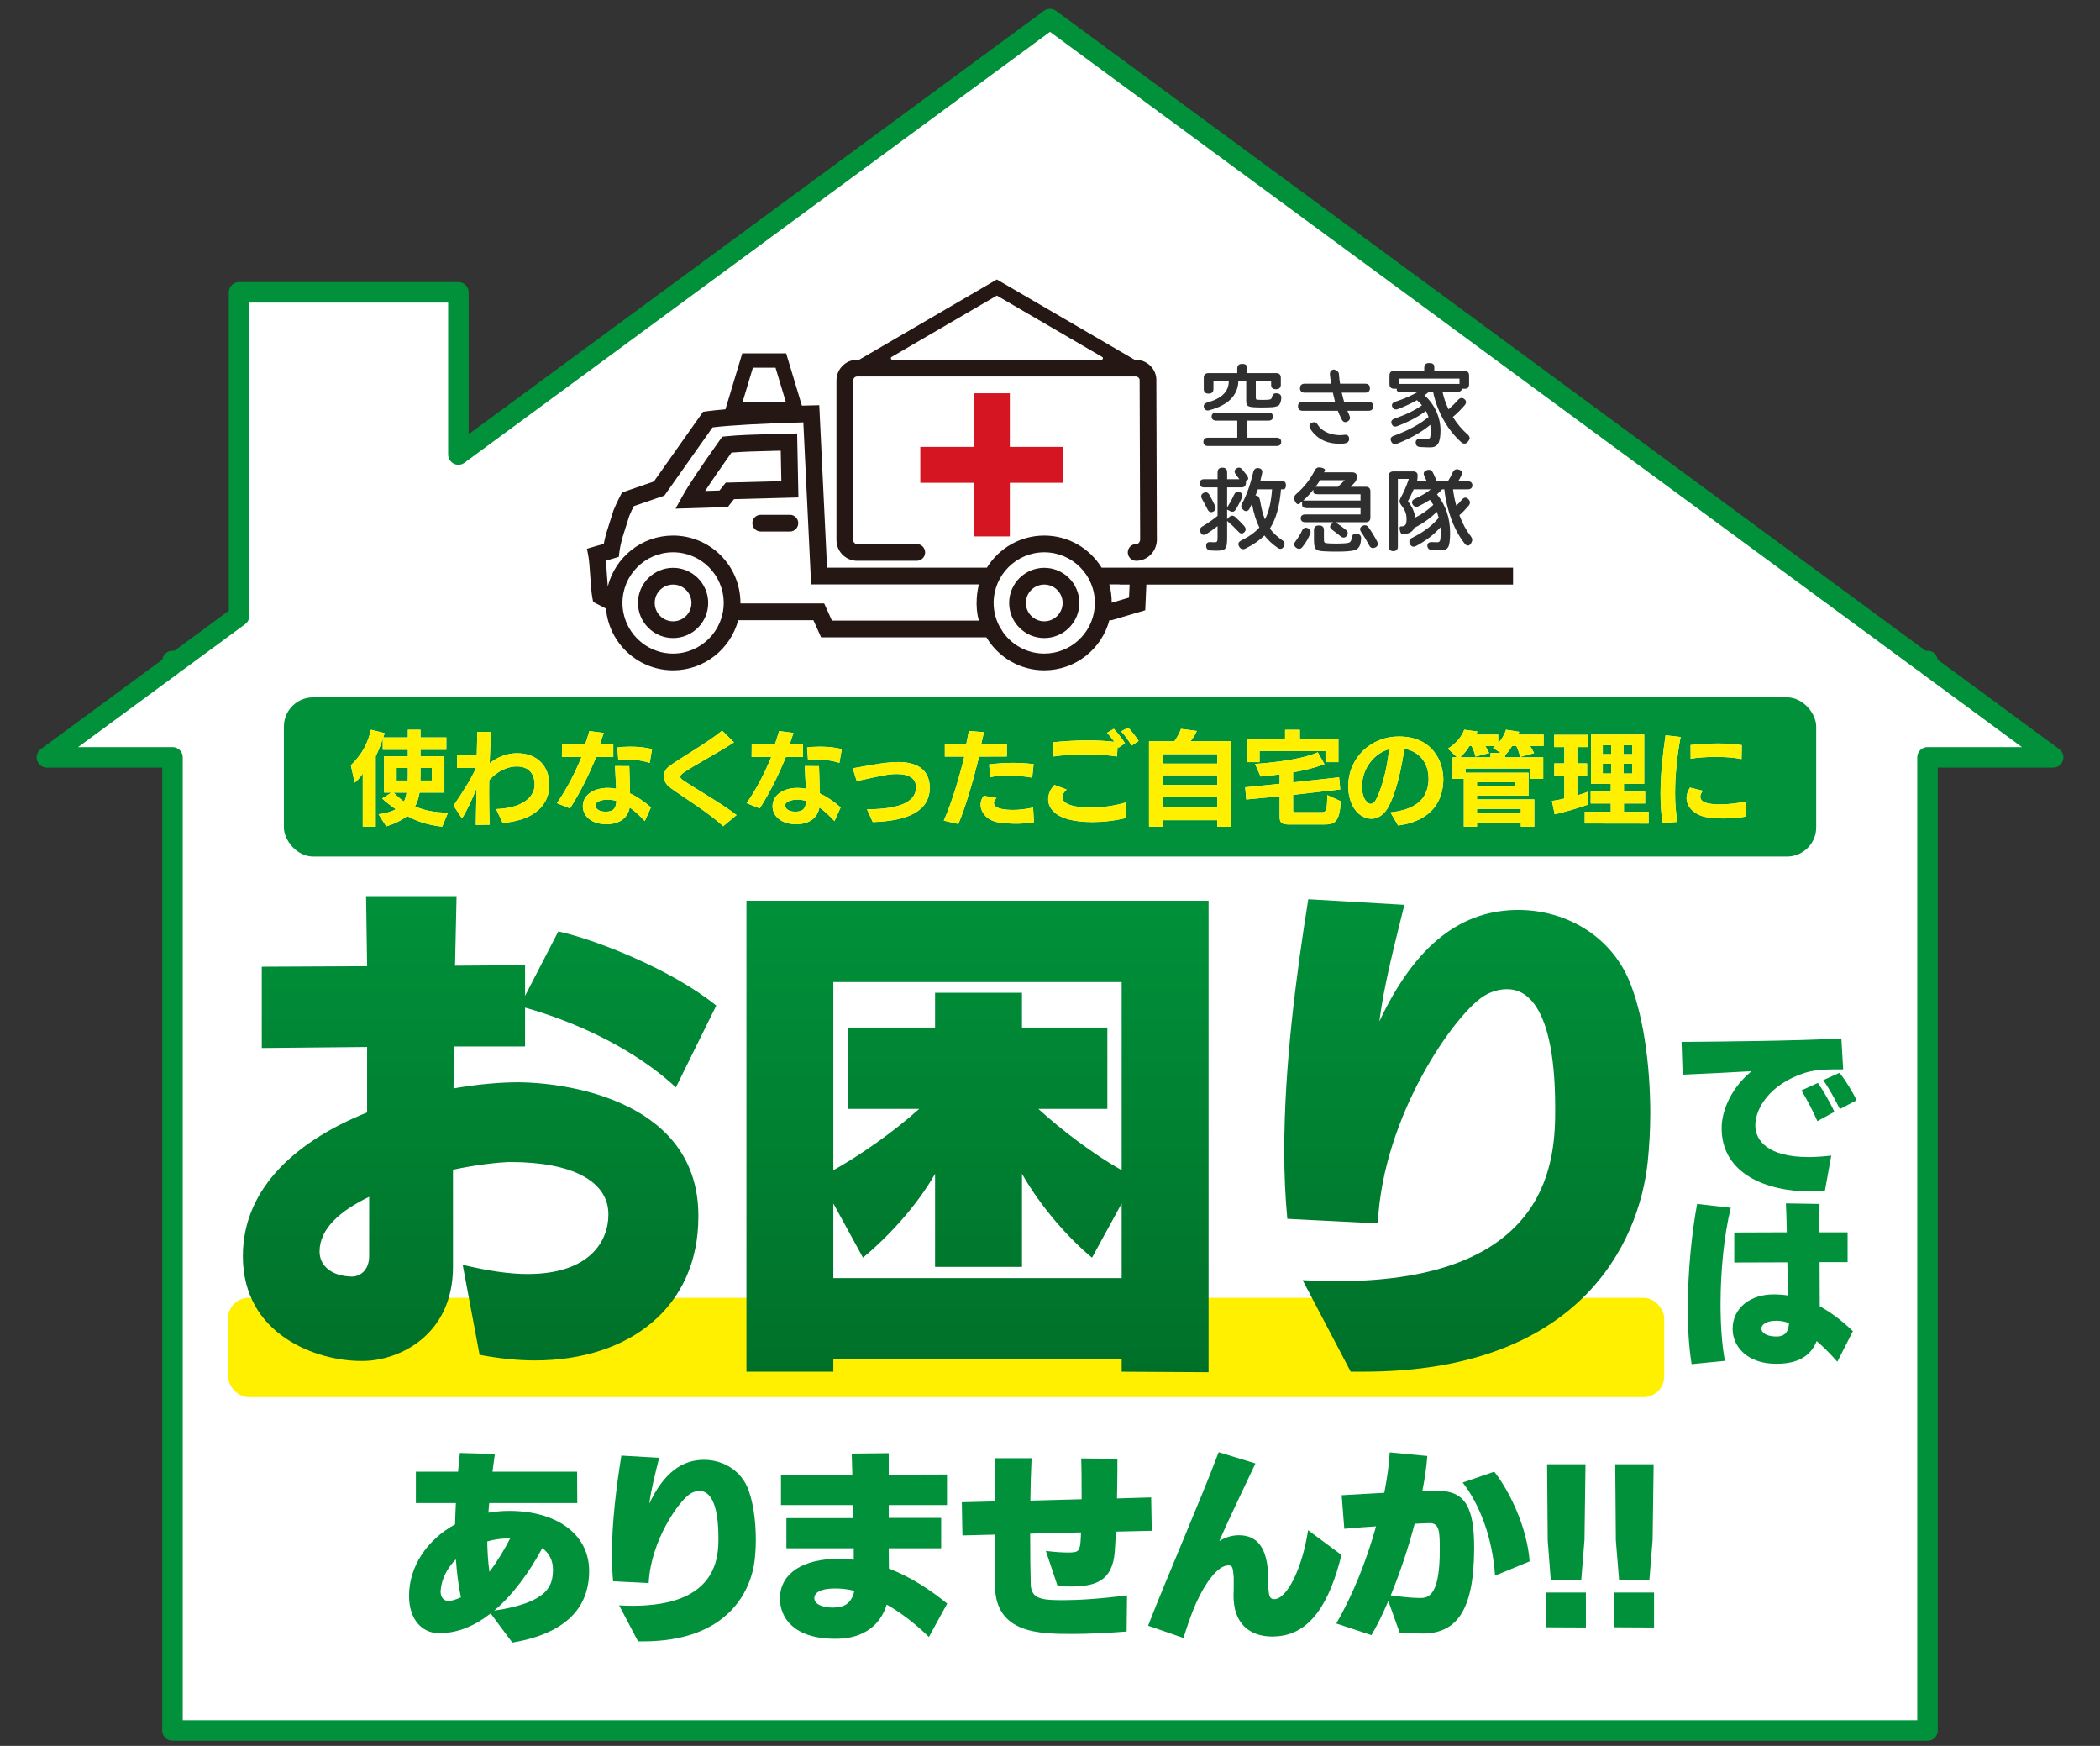 <?xml version="1.0" encoding="UTF-8"?>
<svg id="_レイヤー_2" data-name="レイヤー_2" xmlns="http://www.w3.org/2000/svg" xmlns:xlink="http://www.w3.org/1999/xlink" viewBox="0 0 819.119 680.807">
  <rect x="0" y="0" width="819.119" height="680.807" fill="#333333" stroke="none"/>
  <defs>
    <linearGradient id="_名称未設定グラデーション_9" data-name="名称未設定グラデーション 9" x1="369.218" y1="349.45" x2="369.218" y2="535.093" gradientUnits="userSpaceOnUse">
      <stop offset="0" stop-color="#00913a"/>
      <stop offset="1" stop-color="#007029"/>
    </linearGradient>
  </defs>
  <g id="_レイヤー_1-2" data-name="レイヤー_1">
    <g>
      <g>
        <polygon points="800.84 295.333 751.842 259.282 751.842 257.758 749.77 257.758 409.56 7.449 178.797 177.232 178.797 113.999 93.251 113.999 93.251 240.172 69.349 257.758 67.278 257.758 67.278 259.282 18.279 295.333 67.278 295.333 67.278 674.807 751.842 674.807 751.842 295.333 800.84 295.333" style="fill: #fff;"/>
        <polygon points="800.84 295.333 751.842 259.282 751.842 257.758 749.77 257.758 409.56 7.449 178.797 177.232 178.797 113.999 93.251 113.999 93.251 240.172 69.349 257.758 67.278 257.758 67.278 259.282 18.279 295.333 67.278 295.333 67.278 674.807 751.842 674.807 751.842 295.333 800.84 295.333" style="fill: none; stroke: #00913a; stroke-linecap: round; stroke-linejoin: round; stroke-width: 8px;"/>
      </g>
      <g>
        <path d="M711.804,464.402c-1.856.143-3.641.214-5.497.214-17.278,0-34.771-6.854-34.771-24.703,0-7.068,3.999-15.993,11.709-22.204-6.996.429-18.42,1-26.916,1.357l-.429-12.78c15.493-.143,44.552-.357,62.329-1.356l.714,12.066c-6.211,0-10.709,0-15.136,1.428-13.208,4.284-19.134,13.565-19.134,20.419,0,5.926,4.926,12.352,20.775,12.352,2.642,0,5.569-.214,8.854-.571l-2.499,13.779ZM708.877,437.2c-1.5-3.57-4.213-8.71-6.212-11.995l6.426-2.927c1.928,2.785,4.783,7.64,6.426,11.281l-6.64,3.641ZM717.659,432.488c-1.714-3.427-4.355-8.354-6.497-11.281l6.354-2.856c2.213,2.713,5.354,7.782,6.64,10.709l-6.497,3.427Z" style="fill: #00913a;"/>
        <path d="M659.828,531.947c-1.07-6.64-1.499-14.065-1.499-21.633,0-15.064,1.714-30.557,3.642-40.838l13.137,1.5c-2.642,10.638-3.998,24.774-3.998,37.554,0,8.425.571,16.207,1.713,22.133l-12.994,1.285ZM716.66,531.019c-2.428-2.785-5.141-5.569-8.068-8.068-2.142,5.64-7.14,8.853-15.493,8.853h-.356c-11.28,0-16.921-6.783-16.921-13.565,0-8.496,7.282-13.494,15.921-13.494h1.071c1.428.071,2.928.143,4.569.429l-.214-12.923-20.705.071v-11.709l20.49-.071c-.071-4.641-.214-8.71-.356-11.28l13.137.214c-.071,2.999-.071,6.854-.071,11.066h10.995v11.638h-10.924c0,6.425.071,12.637.071,17.206,3.927,2.142,8.282,5.212,12.923,9.71l-6.068,11.923ZM692.955,521.166c3.713,0,4.712-2.428,4.855-5.212-1.5-.571-3.142-.928-4.713-.928h-.285c-3.784,0-5.783,1.499-5.783,3.07,0,1.5,1.928,3.07,5.783,3.07h.143Z" style="fill: #00913a;"/>
      </g>
      <g>
        <path d="M190.834,586.111c-.157,1.254-.235,2.509-.314,3.763,2.666-.47,5.41-.706,8.232-.706,17.326,0,31.046,8.389,31.046,23.442,0,10.505-4.861,23.676-29.949,27.91-2.9-3.763-5.645-7.605-8.467-11.368-6.037,4.783-12.779,7.683-19.757,7.683h-1.098c-5.802-.313-10.976-5.096-10.976-14.582,0-11.368,6.978-21.795,17.954-27.832.079-2.744.157-5.566.313-8.311h-15.602v-12.23h16.464c.157-2.509.47-4.939.706-7.292l13.641.392-.94,6.899h33.006l.078,12.23h-34.339ZM171.861,620.685c0,1.803.94,3.606,3.136,3.606,1.098,0,2.901-.549,4.782-1.411-.94-4.469-1.568-9.486-1.96-14.817-3.292,3.293-5.566,7.448-5.958,12.23v.392ZM197.419,599.909c-2.43.079-4.939.471-7.37,1.176.079,4.077.313,8.075.862,11.838,3.058-3.999,5.802-8.624,8.075-13.015h-1.568ZM215.686,612.062c0-3.842-1.646-6.507-4.155-8.389-4.939,9.251-11.368,18.11-18.737,24.382,21.717-3.214,22.657-10.192,22.893-15.523v-.47Z" style="fill: #00913a;"/>
        <path d="M248.873,640.05l-7.37-14.033c1.803.078,3.606.157,5.253.157,33.32,0,33.477-19.286,33.477-26.578,0-18.032-5.958-18.188-7.448-18.188-1.176,0-2.431.392-3.45,1.019-4.391,2.666-15.523,18.267-16.307,34.888l-13.877-.706c-.313-3.371-.47-6.821-.47-10.349,0-13.014,1.803-26.891,3.685-38.651l14.739.862c-1.49,6.037-3.136,12.309-3.842,17.875,5.723-12.152,12.858-17.091,21.325-17.091,6.821,0,13.642,3.528,16.778,10.349,2.352,5.252,3.45,13.328,3.45,20.854,0,2.587-.157,5.096-.392,7.448-1.333,12.465-10.506,32.144-43.59,32.144h-1.96Z" style="fill: #00913a;"/>
        <path d="M362.326,638.325c-5.096-4.939-10.662-9.33-16.464-12.623-2.352,7.762-8.702,13.093-19.051,13.328h-1.098c-16.307,0-21.481-8.389-21.481-15.68v-.627c.392-9.173,8.781-14.896,23.128-14.896,1.882,0,3.763.157,5.645.392v-4.469h-26.264v-11.76h26.029l-.078-5.096h-28.067v-11.76l27.832-.079-.235-8.232,14.426-.157v8.389l22.736-.078v11.917h-22.736v5.018h20.462v11.838h-20.462c0,2.587.078,5.253.078,7.918,8.232,3.136,15.758,7.997,22.736,13.642l-7.134,13.014ZM317.638,623.194c0,2.587,3.685,3.685,7.212,3.685.471,0,.862-.079,1.333-.079,4.39-.235,6.35-2.979,7.056-6.429-3.449-.94-6.193-.94-7.683-.94-5.88,0-7.761,1.881-7.918,3.449v.313Z" style="fill: #00913a;"/>
        <path d="M439.455,636.209c-7.997.627-15.053.941-21.011.941-13.015,0-29.949-.079-30.341-18.502-.157-4.625-.157-11.995-.157-20.227l-12.544.313-.235-12.936,12.779-.313.157-16.856h14.269l-.313,8.311-.157,8.232,19.992-.549c0-5.566,0-11.29-.157-15.915l14.112.157v3.685c0,3.606-.079,7.683-.157,11.76l13.328-.392.235,13.014-13.955.313-.471,7.683c-.862,11.917-7.918,13.72-17.405,13.72-1.568,0-3.214-.079-4.86-.079l-4.626-13.798c3.685.471,6.586.627,8.624.627.784,0,1.411,0,1.882-.079,2.9-.157,2.979-1.725,3.214-7.761l-19.835.47c0,7.997.079,14.974.235,20.07.313,5.645,4.861,5.88,12.779,5.88,5.801,0,13.955-.47,24.774-1.881l-.157,14.112Z" style="fill: #00913a;"/>
        <path d="M523.242,606.339c-4.469,18.267-11.917,30.968-25.323,31.751-.549,0-1.019.079-1.568.079-9.251,0-15.209-5.331-15.209-15.915v-.392c.079-.862.079-2.273.079-4.077v-2.744c-.314-3.45-.392-4.625-1.96-4.625h-.157c-4.233,0-9.251,7.37-12.465,14.504-2.352,5.253-3.842,10.192-5.018,13.798l-13.798-4.782c7.37-18.973,20.619-49.235,27.518-67.659l14.347,4.391c-4.469,9.564-10.035,20.933-14.112,30.262,2.666-1.646,5.331-2.274,7.683-2.274,8.703,0,11.446,7.292,11.446,17.719,0,5.566.314,7.212,2.352,7.212,4.861,0,10.897-11.838,13.171-26.891l13.014,9.644Z" style="fill: #00913a;"/>
        <path d="M554.775,636.993c-2.823,0-5.88-.314-8.859-.392l-4.391-12.309c-2.195,5.175-4.469,9.8-6.585,13.328l-13.72-4.547c6.585-11.29,11.917-24.931,15.523-37.867-3.999.235-8.153.549-12.387.94l-1.019-13.093,16.621-.94c1.098-5.723,1.882-11.133,2.117-15.758l14.661,1.411c-.314,4.077-.941,8.702-1.96,13.72,2.43-.078,4.469-.157,6.193-.157,10.662.079,14.034,6.742,14.034,22.187,0,25.559-7.526,32.85-18.895,33.477h-1.333ZM554.618,623.116c3.293-.157,6.978-2.431,6.978-18.659,0-7.134-.078-10.505-3.92-10.505-1.411,0-3.449.157-5.88.235-2.509,9.565-5.802,19.365-9.33,27.911,5.096.706,8.545,1.019,10.897,1.019h1.254ZM583.155,614.414c-.941-14.347-5.801-27.519-12.622-36.299l12.309-4.233c6.037,7.604,12.857,21.874,13.798,34.966l-13.485,5.566Z" style="fill: #00913a;"/>
        <path d="M602.99,634.562v-13.563h15.601v13.642l-15.601-.079ZM604.872,615.982l-1.176-15.367-.235-29.635h14.974l-.393,29.478-1.254,15.523h-11.917ZM629.646,634.562v-13.563h15.523v13.642l-15.523-.079ZM631.528,615.982l-1.255-15.367-.234-29.635h14.975l-.393,29.478-1.254,15.523h-11.839Z" style="fill: #00913a;"/>
      </g>
      <g>
        <rect x="110.731" y="271.936" width="597.692" height="62.072" rx="11.406" ry="11.406" style="fill: #00913a;"/>
        <g>
          <g>
            <path d="M172.494,322.355c-5.999-.72-9.798-2.04-13.678-4.159-2.08,1.68-4.999,3.08-8.159,4.04l-3-4.719c2.6-.36,5.039-.96,6.719-1.96-1.839-1.28-3.959-2.839-5.319-4.199l3.639-2.28h-2.879v-14.157h9.278v-2.56h-9.798v-4.279c-.84,2.6-1.839,4.959-2.759,6.839v27.435h-5.039v-20.716c-.96,1.479-2.12,2.72-3.16,3.56l-1.48-6.799c4.759-4.68,6.599-8.759,7.839-13.838l5.319,1.32c-.16.6-.28,1.12-.56,1.68h9.638v-3h4.919v3h10.078v4.799h-10.078v2.56h9.318v14.157h-9.678c-.36,2.12-.92,3.84-1.76,5.399,3.759,1.6,7.359,2.319,12.838,2.439l-2.24,5.439ZM153.577,309.077c1.04,1.16,2.6,2.52,3.959,3.479.56-.92.96-2.6,1.04-3.479h-5ZM159.096,299.479h-4.399v4.879h4.359c.04-.92.04-2.04.04-3.04v-1.84ZM168.454,299.479h-4.439v1.84c0,1,0,2.16-.04,3.04h4.479v-4.879Z" style="fill: #fff;"/>
            <path d="M214.253,306.237c0,4.759-2.479,13.278-18.197,14.678l-2.52-5.399c12.318-.56,14.998-6.119,14.998-9.478v-.08c0-3.319-1.439-7.079-6.999-7.079-3.439,0-7.559,1.76-10.718,5.359-.04,1.56-.04,3.12-.04,4.679,0,4.239.08,8.479.2,12.678l-5.359.08v-.8c0-3.399.2-8.199.28-13.518-1.52,3.839-3.439,8.158-5.679,11.798l-3.32-4.999c3.439-5.08,6.919-10.358,8.799-14.798l-7.439.12v-5.039l7.719-.12c.04-3.08.12-6.079.2-8.918l5.479.08c-.32,4.039-.56,8.079-.68,12.158,2.92-2.359,6.719-3.919,10.718-3.919,7.919,0,12.558,5.08,12.558,12.278v.24Z" style="fill: #fff;"/>
            <path d="M217.22,313.196c4.079-5.839,7.239-12.198,9.598-17.997h-7.639l.04-4.959h9.039c.64-1.84,1.16-3.6,1.64-5.159l5.599.72c-.44,1.4-.96,2.919-1.48,4.439h5.199v4.959h-6.679c-2.64,6.479-6.039,13.558-10.198,20.037l-5.119-2.04ZM251.494,320.195c-1.959-2.12-3.879-3.919-5.879-5.319-.72,4.039-3.799,6.319-8.519,6.519h-.64c-5.639,0-9.119-3.12-9.119-6.959v-.08c0-4.239,4.04-6.799,8.719-7.079.32,0,.68-.04,1.04-.04,1.04,0,2.16.12,3.239.32-.12-2.759-.32-5.879-.439-8.838l5.559.04c.12,3.599.24,7.039.28,10.598,2.759,1.32,5.519,3.159,8.159,5.479l-2.4,5.359ZM236.456,316.516c3.119-.08,3.839-1.64,3.959-4.199-1.12-.32-2.279-.52-3.439-.52-.76,0-4.719.24-4.719,2.32v.04c0,1.08,1.28,2.359,3.959,2.359h.24ZM253.413,297.479c-2.439-.8-5.999-1.36-8.999-1.36-1.2,0-2.32.12-3.239.32l-.36-4.959c1.28-.2,3.08-.32,4.959-.32,2.959,0,6.239.28,8.559,1l-.92,5.319Z" style="fill: #fff;"/>
            <path d="M282.056,322.195c-5.519-5.279-16.557-11.958-20.836-15.198-1.52-1.16-2.28-2.719-2.28-4.239,0-1.479.68-2.919,2.04-3.919,4.159-3.159,14.478-8.838,20.677-13.917l4.639,4.559c-6.319,4.12-15.518,8.919-19.797,11.918-.76.56-1.16,1-1.16,1.48,0,.44.36.88,1.08,1.36,4.04,2.839,15.078,9.079,20.876,13.598l-5.239,4.359Z" style="fill: #fff;"/>
            <path d="M291.22,313.196c4.079-5.839,7.239-12.198,9.598-17.997h-7.639l.04-4.959h9.039c.64-1.84,1.16-3.6,1.64-5.159l5.599.72c-.44,1.4-.96,2.919-1.48,4.439h5.199v4.959h-6.679c-2.64,6.479-6.039,13.558-10.198,20.037l-5.119-2.04ZM325.494,320.195c-1.959-2.12-3.879-3.919-5.879-5.319-.72,4.039-3.799,6.319-8.519,6.519h-.64c-5.639,0-9.119-3.12-9.119-6.959v-.08c0-4.239,4.039-6.799,8.719-7.079.32,0,.68-.04,1.04-.04,1.04,0,2.16.12,3.24.32-.12-2.759-.32-5.879-.44-8.838l5.559.04c.12,3.599.24,7.039.28,10.598,2.759,1.32,5.519,3.159,8.159,5.479l-2.4,5.359ZM310.457,316.516c3.119-.08,3.839-1.64,3.959-4.199-1.12-.32-2.279-.52-3.439-.52-.76,0-4.719.24-4.719,2.32v.04c0,1.08,1.28,2.359,3.959,2.359h.24ZM327.414,297.479c-2.439-.8-5.999-1.36-8.999-1.36-1.2,0-2.32.12-3.239.32l-.36-4.959c1.28-.2,3.08-.32,4.959-.32,2.959,0,6.239.28,8.559,1l-.92,5.319Z" style="fill: #fff;"/>
            <path d="M362.654,307.197c0,9.238-8.918,12.998-22.236,13.358l-2.239-4.959c14.157-.04,19.117-3.559,19.117-8.599v-.08c0-3.52-3.04-5.08-7.399-5.08-3.199,0-5.079.4-15.717,2.76l-1.56-4.999c9.478-1.72,13.558-2.44,17.797-2.44,6.799,0,12.078,2.6,12.238,9.798v.24Z" style="fill: #fff;"/>
            <path d="M368.14,319.995c3.24-7.359,6.079-17.037,7.999-24.956h-7.599v-4.919h8.358c.4-1.92.76-3.64,1-5.079l5.879.48c-.28,1.439-.68,3-1.04,4.599l9.999-.04v4.919l-10.838.04c-2.279,9.279-5.199,19.477-8.079,26.276l-5.679-1.32ZM403.294,320.595c-2.439.439-4.759.6-6.919.6-2.439,0-4.639-.2-6.519-.44-4.799-.64-7.359-3.879-7.359-6.999,0-1.24.4-2.44,1.24-3.439l4.999.88c-.76.68-1.08,1.319-1.08,1.879,0,1.24,1.24,2.76,7.438,2.76,2.12,0,4.759-.24,7.879-.92l.32,5.679ZM402.615,303.238c-3.24-.52-6.439-.88-9.519-.88-2.359,0-4.679.2-6.839.72l-.44-5c3.2-.4,6.079-.6,9.119-.6,2.52,0,5.159.12,8.238.48l-.56,5.279Z" style="fill: #fff;"/>
            <path d="M439.335,318.955c-4.6,1.12-9.079,1.6-13.158,1.6-15.397,0-17.317-6.039-17.317-8.919,0-1.879.8-3.839,2.399-5.559l4.799,1.799c-1.12,1.04-1.68,2.08-1.68,3,0,2.68,4.359,4.04,11.118,4.04,4.079,0,8.759-.56,13.558-1.96l.28,5.999ZM436.176,291.64l-.24-.52-.24,3.879c-3.679-.56-8.039-.84-12.318-.84-4.639,0-9.159.32-12.398.84l-.2-5.559c3.999-.4,8.598-.72,13.357-.72,3.479,0,7.079.16,10.558.56-1-1.36-2.159-2.76-2.879-3.52l2.64-1.56c1,1.04,3.399,3.959,4.359,5.639l-2.64,1.799ZM441.415,290.72c-.88-1.48-2.76-4.12-4.08-5.52l2.68-1.479c1.2,1.16,3.199,3.719,4.119,5.239l-2.719,1.76Z" style="fill: #fff;"/>
            <path d="M474.816,322.355v-2.52h-21.236v2.52h-5.399v-33.314h9.918c1.12-1.6,2.04-3.319,2.56-4.799l6.159.8c-.68,1.6-1.44,2.799-2.479,3.999h15.877v33.354l-5.399-.04ZM474.816,294.08h-21.236v3.679h21.236v-3.679ZM474.816,302.318h-21.236v3.76h21.236v-3.76ZM474.816,310.637h-21.236v4.239h21.236v-4.239Z" style="fill: #fff;"/>
            <path d="M503.058,321.515c-2.72,0-3.919-.4-3.919-2.879v-8.119l-13.038,1.24-.4-4.759,13.438-1.359v-3.68c-4.319.6-7.439.84-7.439.84l-2.16-4.919s16.757-.96,24.476-4.52l2.6,4.6c-3.64,1.439-8.079,2.479-12.238,3.199v3.919l17.957-1.96.44,4.719-18.397,2.12v6.039c0,.68.52.72.88.72h10.158c1.8,0,2.279-.36,2.279-6.679l5.279,2.4c-.44,8.039-2.2,9.078-6.519,9.078h-13.397ZM517.016,297.199v-4.319h-25.716v4.319h-5.039v-9.158h14.998v-3.439h5.759v3.439h15.038v9.158h-5.039Z" style="fill: #fff;"/>
            <path d="M542.338,316.796c9.319-1,14.558-4.799,14.878-12.558v-.56c0-6.799-4.12-10.758-9.438-11.718-1.88,12.998-4.839,20.996-7.079,24.036-1.68,2.24-3.599,3.28-5.719,3.28-4.839,0-9.079-4.919-9.079-12.678,0-11.158,8.918-19.396,19.597-19.396h.24c13.158,0,17.237,9.918,17.237,16.677v.48c-.2,6.958-3.56,15.637-17.637,17.557l-3-5.119ZM541.818,292.16c-5.599,1.52-10.559,7.239-10.559,14.638,0,3.639,1.32,5.839,2.8,6.559.2.08.4.12.6.12.76,0,1.44-.6,1.84-1.28,2.08-3.679,4.439-11.358,5.279-19.637l.04-.4Z" style="fill: #fff;"/>
            <path d="M593.216,322.355v-1.32h-17.117v1.32h-5.119v-18.637h-4.399v-8.398h1.72l-3.519-3.399c2.799-1.76,5.239-4.319,6.359-7.359l5.119.68c-.16.52-.28.84-.56,1.24h8.679v3.4c1.359-1.72,2.399-3.16,3.04-5.319l5.159.8c-.12.4-.24.72-.44,1.12h9.959v4.399h-5.319c.6.8,1.199,1.96,1.6,2.8l-5.399,1.479c-.36-1.44-.959-3.159-1.52-4.279h-1.68c-.84,1.48-1.64,2.52-2.72,3.56v.88h14.878v8.398h-5.079l.04-4.039h-25.276v1.64h24.595v8.918h-20.116v1.479h22.356v10.638h-5.239ZM582.338,291.64s.6-.4,1-.76h-4.079c.6.72,1.12,1.84,1.6,2.76l-5.319,1.399c-.36-1.479-.919-3.039-1.56-4.159h-.8c-.92,1.6-2.24,3.2-3.6,4.439h11.798v-1.68h4.039l-3.08-2ZM591.097,305.038h-14.998v1.6h14.998v-1.6ZM593.216,315.436h-17.117v1.759h17.117v-1.759Z" style="fill: #fff;"/>
            <path d="M619.258,313.796c-4.479,1.6-8.158,2.6-12.838,3.76l-1.079-5.239c1.76-.24,3.279-.52,4.839-.92v-8.918h-3.919v-4.799h3.919v-6.359h-3.959v-4.759h13.157v4.759h-4.159v6.359h3.84v4.799h-3.84v7.679c1.52-.44,2.76-.84,4.039-1.36v4.999ZM618.139,321.115v-4.559h10.158v-3.239h-7.839v-4.6h7.839v-3.079h-7.719v-19.197h20.756v19.197h-7.918v3.079h8.278v4.6h-8.278v3.239h9.638v4.599l-24.915-.04ZM628.457,290.6h-3.28v3.479h3.28v-3.479ZM628.457,297.759h-3.28v3.879h3.28v-3.879ZM636.696,290.6h-3.439v3.479h3.439v-3.479ZM636.696,297.759h-3.439v3.879h3.439v-3.879Z" style="fill: #fff;"/>
            <path d="M648.5,320.955c-.56-3.64-.8-7.519-.8-11.398,0-8.079,1-16.237,1.96-22.836l5.879.68c-1.279,6.599-2.159,14.638-2.159,21.876,0,4.159.279,8.039.96,11.198l-5.84.48ZM681.055,318.396c-2.6.52-5.679.76-8.679.76-2.599,0-5.079-.16-7.078-.56-3.88-.76-7.439-3.559-7.439-7.398,0-1.24.4-2.64,1.32-4.08l5.039,1.24c-.6.76-1,1.56-1,2.36,0,2.879,5.56,2.959,7.679,2.959,2.96,0,6.639-.36,10.198-1.16l-.04,5.879ZM679.295,295.999c-2.799-.6-6.479-.84-10.038-.84-3.799,0-7.438.28-9.798.72l-.04-5.359c2.919-.32,6.759-.6,10.758-.6,3.119,0,6.319.2,9.238.64l-.12,5.439Z" style="fill: #fff;"/>
          </g>
          <g>
            <path d="M172.494,322.355c-5.999-.72-9.798-2.04-13.678-4.159-2.08,1.68-4.999,3.08-8.159,4.04l-3-4.719c2.6-.36,5.039-.96,6.719-1.96-1.839-1.28-3.959-2.839-5.319-4.199l3.639-2.28h-2.879v-14.157h9.278v-2.56h-9.798v-4.279c-.84,2.6-1.839,4.959-2.759,6.839v27.435h-5.039v-20.716c-.96,1.479-2.12,2.72-3.16,3.56l-1.48-6.799c4.759-4.68,6.599-8.759,7.839-13.838l5.319,1.32c-.16.6-.28,1.12-.56,1.68h9.638v-3h4.919v3h10.078v4.799h-10.078v2.56h9.318v14.157h-9.678c-.36,2.12-.92,3.84-1.76,5.399,3.759,1.6,7.359,2.319,12.838,2.439l-2.24,5.439ZM153.577,309.077c1.04,1.16,2.6,2.52,3.959,3.479.56-.92.96-2.6,1.04-3.479h-5ZM159.096,299.479h-4.399v4.879h4.359c.04-.92.04-2.04.04-3.04v-1.84ZM168.454,299.479h-4.439v1.84c0,1,0,2.16-.04,3.04h4.479v-4.879Z" style="fill: #fff000;"/>
            <path d="M214.253,306.237c0,4.759-2.479,13.278-18.197,14.678l-2.52-5.399c12.318-.56,14.998-6.119,14.998-9.478v-.08c0-3.319-1.439-7.079-6.999-7.079-3.439,0-7.559,1.76-10.718,5.359-.04,1.56-.04,3.12-.04,4.679,0,4.239.08,8.479.2,12.678l-5.359.08v-.8c0-3.399.2-8.199.28-13.518-1.52,3.839-3.439,8.158-5.679,11.798l-3.32-4.999c3.439-5.08,6.919-10.358,8.799-14.798l-7.439.12v-5.039l7.719-.12c.04-3.08.12-6.079.2-8.918l5.479.08c-.32,4.039-.56,8.079-.68,12.158,2.92-2.359,6.719-3.919,10.718-3.919,7.919,0,12.558,5.08,12.558,12.278v.24Z" style="fill: #fff000;"/>
            <path d="M217.22,313.196c4.079-5.839,7.239-12.198,9.598-17.997h-7.639l.04-4.959h9.039c.64-1.84,1.16-3.6,1.64-5.159l5.599.72c-.44,1.4-.96,2.919-1.48,4.439h5.199v4.959h-6.679c-2.64,6.479-6.039,13.558-10.198,20.037l-5.119-2.04ZM251.494,320.195c-1.959-2.12-3.879-3.919-5.879-5.319-.72,4.039-3.799,6.319-8.519,6.519h-.64c-5.639,0-9.119-3.12-9.119-6.959v-.08c0-4.239,4.04-6.799,8.719-7.079.32,0,.68-.04,1.04-.04,1.04,0,2.16.12,3.239.32-.12-2.759-.32-5.879-.439-8.838l5.559.04c.12,3.599.24,7.039.28,10.598,2.759,1.32,5.519,3.159,8.159,5.479l-2.4,5.359ZM236.456,316.516c3.119-.08,3.839-1.64,3.959-4.199-1.12-.32-2.279-.52-3.439-.52-.76,0-4.719.24-4.719,2.32v.04c0,1.08,1.28,2.359,3.959,2.359h.24ZM253.413,297.479c-2.439-.8-5.999-1.36-8.999-1.36-1.2,0-2.32.12-3.239.32l-.36-4.959c1.28-.2,3.08-.32,4.959-.32,2.959,0,6.239.28,8.559,1l-.92,5.319Z" style="fill: #fff000;"/>
            <path d="M282.056,322.195c-5.519-5.279-16.557-11.958-20.836-15.198-1.52-1.16-2.28-2.719-2.28-4.239,0-1.479.68-2.919,2.04-3.919,4.159-3.159,14.478-8.838,20.677-13.917l4.639,4.559c-6.319,4.12-15.518,8.919-19.797,11.918-.76.56-1.16,1-1.16,1.48,0,.44.36.88,1.08,1.36,4.04,2.839,15.078,9.079,20.876,13.598l-5.239,4.359Z" style="fill: #fff000;"/>
            <path d="M291.22,313.196c4.079-5.839,7.239-12.198,9.598-17.997h-7.639l.04-4.959h9.039c.64-1.84,1.16-3.6,1.64-5.159l5.599.72c-.44,1.4-.96,2.919-1.48,4.439h5.199v4.959h-6.679c-2.64,6.479-6.039,13.558-10.198,20.037l-5.119-2.04ZM325.494,320.195c-1.959-2.12-3.879-3.919-5.879-5.319-.72,4.039-3.799,6.319-8.519,6.519h-.64c-5.639,0-9.119-3.12-9.119-6.959v-.08c0-4.239,4.039-6.799,8.719-7.079.32,0,.68-.04,1.04-.04,1.04,0,2.16.12,3.24.32-.12-2.759-.32-5.879-.44-8.838l5.559.04c.12,3.599.24,7.039.28,10.598,2.759,1.32,5.519,3.159,8.159,5.479l-2.4,5.359ZM310.457,316.516c3.119-.08,3.839-1.64,3.959-4.199-1.12-.32-2.279-.52-3.439-.52-.76,0-4.719.24-4.719,2.32v.04c0,1.08,1.28,2.359,3.959,2.359h.24ZM327.414,297.479c-2.439-.8-5.999-1.36-8.999-1.36-1.2,0-2.32.12-3.239.32l-.36-4.959c1.28-.2,3.08-.32,4.959-.32,2.959,0,6.239.28,8.559,1l-.92,5.319Z" style="fill: #fff000;"/>
            <path d="M362.654,307.197c0,9.238-8.918,12.998-22.236,13.358l-2.239-4.959c14.157-.04,19.117-3.559,19.117-8.599v-.08c0-3.52-3.04-5.08-7.399-5.08-3.199,0-5.079.4-15.717,2.76l-1.56-4.999c9.478-1.72,13.558-2.44,17.797-2.44,6.799,0,12.078,2.6,12.238,9.798v.24Z" style="fill: #fff000;"/>
            <path d="M368.14,319.995c3.24-7.359,6.079-17.037,7.999-24.956h-7.599v-4.919h8.358c.4-1.92.76-3.64,1-5.079l5.879.48c-.28,1.439-.68,3-1.04,4.599l9.999-.04v4.919l-10.838.04c-2.279,9.279-5.199,19.477-8.079,26.276l-5.679-1.32ZM403.294,320.595c-2.439.439-4.759.6-6.919.6-2.439,0-4.639-.2-6.519-.44-4.799-.64-7.359-3.879-7.359-6.999,0-1.24.4-2.44,1.24-3.439l4.999.88c-.76.68-1.08,1.319-1.08,1.879,0,1.24,1.24,2.76,7.438,2.76,2.12,0,4.759-.24,7.879-.92l.32,5.679ZM402.615,303.238c-3.24-.52-6.439-.88-9.519-.88-2.359,0-4.679.2-6.839.72l-.44-5c3.2-.4,6.079-.6,9.119-.6,2.52,0,5.159.12,8.238.48l-.56,5.279Z" style="fill: #fff000;"/>
            <path d="M439.335,318.955c-4.6,1.12-9.079,1.6-13.158,1.6-15.397,0-17.317-6.039-17.317-8.919,0-1.879.8-3.839,2.399-5.559l4.799,1.799c-1.12,1.04-1.68,2.08-1.68,3,0,2.68,4.359,4.04,11.118,4.04,4.079,0,8.759-.56,13.558-1.96l.28,5.999ZM436.176,291.64l-.24-.52-.24,3.879c-3.679-.56-8.039-.84-12.318-.84-4.639,0-9.159.32-12.398.84l-.2-5.559c3.999-.4,8.598-.72,13.357-.72,3.479,0,7.079.16,10.558.56-1-1.36-2.159-2.76-2.879-3.52l2.64-1.56c1,1.04,3.399,3.959,4.359,5.639l-2.64,1.799ZM441.415,290.72c-.88-1.48-2.76-4.12-4.08-5.52l2.68-1.479c1.2,1.16,3.199,3.719,4.119,5.239l-2.719,1.76Z" style="fill: #fff000;"/>
            <path d="M474.816,322.355v-2.52h-21.236v2.52h-5.399v-33.314h9.918c1.12-1.6,2.04-3.319,2.56-4.799l6.159.8c-.68,1.6-1.44,2.799-2.479,3.999h15.877v33.354l-5.399-.04ZM474.816,294.08h-21.236v3.679h21.236v-3.679ZM474.816,302.318h-21.236v3.76h21.236v-3.76ZM474.816,310.637h-21.236v4.239h21.236v-4.239Z" style="fill: #fff000;"/>
            <path d="M503.058,321.515c-2.72,0-3.919-.4-3.919-2.879v-8.119l-13.038,1.24-.4-4.759,13.438-1.359v-3.68c-4.319.6-7.439.84-7.439.84l-2.16-4.919s16.757-.96,24.476-4.52l2.6,4.6c-3.64,1.439-8.079,2.479-12.238,3.199v3.919l17.957-1.96.44,4.719-18.397,2.12v6.039c0,.68.52.72.88.72h10.158c1.8,0,2.279-.36,2.279-6.679l5.279,2.4c-.44,8.039-2.2,9.078-6.519,9.078h-13.397ZM517.016,297.199v-4.319h-25.716v4.319h-5.039v-9.158h14.998v-3.439h5.759v3.439h15.038v9.158h-5.039Z" style="fill: #fff000;"/>
            <path d="M542.338,316.796c9.319-1,14.558-4.799,14.878-12.558v-.56c0-6.799-4.12-10.758-9.438-11.718-1.88,12.998-4.839,20.996-7.079,24.036-1.68,2.24-3.599,3.28-5.719,3.28-4.839,0-9.079-4.919-9.079-12.678,0-11.158,8.918-19.396,19.597-19.396h.24c13.158,0,17.237,9.918,17.237,16.677v.48c-.2,6.958-3.56,15.637-17.637,17.557l-3-5.119ZM541.818,292.16c-5.599,1.52-10.559,7.239-10.559,14.638,0,3.639,1.32,5.839,2.8,6.559.2.08.4.12.6.12.76,0,1.44-.6,1.84-1.28,2.08-3.679,4.439-11.358,5.279-19.637l.04-.4Z" style="fill: #fff000;"/>
            <path d="M593.216,322.355v-1.32h-17.117v1.32h-5.119v-18.637h-4.399v-8.398h1.72l-3.519-3.399c2.799-1.76,5.239-4.319,6.359-7.359l5.119.68c-.16.52-.28.84-.56,1.24h8.679v3.4c1.359-1.72,2.399-3.16,3.04-5.319l5.159.8c-.12.4-.24.72-.44,1.12h9.959v4.399h-5.319c.6.8,1.199,1.96,1.6,2.8l-5.399,1.479c-.36-1.44-.959-3.159-1.52-4.279h-1.68c-.84,1.48-1.64,2.52-2.72,3.56v.88h14.878v8.398h-5.079l.04-4.039h-25.276v1.64h24.595v8.918h-20.116v1.479h22.356v10.638h-5.239ZM582.338,291.64s.6-.4,1-.76h-4.079c.6.72,1.12,1.84,1.6,2.76l-5.319,1.399c-.36-1.479-.919-3.039-1.56-4.159h-.8c-.92,1.6-2.24,3.2-3.6,4.439h11.798v-1.68h4.039l-3.08-2ZM591.097,305.038h-14.998v1.6h14.998v-1.6ZM593.216,315.436h-17.117v1.759h17.117v-1.759Z" style="fill: #fff000;"/>
            <path d="M619.258,313.796c-4.479,1.6-8.158,2.6-12.838,3.76l-1.079-5.239c1.76-.24,3.279-.52,4.839-.92v-8.918h-3.919v-4.799h3.919v-6.359h-3.959v-4.759h13.157v4.759h-4.159v6.359h3.84v4.799h-3.84v7.679c1.52-.44,2.76-.84,4.039-1.36v4.999ZM618.139,321.115v-4.559h10.158v-3.239h-7.839v-4.6h7.839v-3.079h-7.719v-19.197h20.756v19.197h-7.918v3.079h8.278v4.6h-8.278v3.239h9.638v4.599l-24.915-.04ZM628.457,290.6h-3.28v3.479h3.28v-3.479ZM628.457,297.759h-3.28v3.879h3.28v-3.879ZM636.696,290.6h-3.439v3.479h3.439v-3.479ZM636.696,297.759h-3.439v3.879h3.439v-3.879Z" style="fill: #fff000;"/>
            <path d="M648.5,320.955c-.56-3.64-.8-7.519-.8-11.398,0-8.079,1-16.237,1.96-22.836l5.879.68c-1.279,6.599-2.159,14.638-2.159,21.876,0,4.159.279,8.039.96,11.198l-5.84.48ZM681.055,318.396c-2.6.52-5.679.76-8.679.76-2.599,0-5.079-.16-7.078-.56-3.88-.76-7.439-3.559-7.439-7.398,0-1.24.4-2.64,1.32-4.08l5.039,1.24c-.6.76-1,1.56-1,2.36,0,2.879,5.56,2.959,7.679,2.959,2.96,0,6.639-.36,10.198-1.16l-.04,5.879ZM679.295,295.999c-2.799-.6-6.479-.84-10.038-.84-3.799,0-7.438.28-9.798.72l-.04-5.359c2.919-.32,6.759-.6,10.758-.6,3.119,0,6.319.2,9.238.64l-.12,5.439Z" style="fill: #fff000;"/>
          </g>
        </g>
      </g>
      <g>
        <path d="M296.727,207.277h11.373c1.802,0,3.263-1.461,3.263-3.263,0-1.802-1.461-3.263-3.263-3.263h-11.373c-1.802,0-3.263,1.461-3.263,3.263,0,1.802,1.461,3.263,3.263,3.263Z" style="fill: #251713;"/>
        <g>
          <path d="M469.397,172.317c0-1.033.641-1.638,1.781-1.638h11.431v-6.659h-8.226c-1.14,0-1.781-.57-1.781-1.567s.641-1.567,1.781-1.567h20.37c1.14,0,1.781.57,1.781,1.567s-.641,1.567-1.781,1.567h-8.226v6.659h11.431c1.14,0,1.781.605,1.781,1.638s-.641,1.603-1.781,1.603h-26.78c-1.14,0-1.781-.57-1.781-1.603ZM493.15,158.856c-.427.036-.748.036-.926.036-.855,0-1.496,0-1.923-.036-3.668-.107-4.202-.463-4.202-2.6v-7.621h-3.063c-.214,5.555-3.953,9.33-11.289,11.325-1.104.321-1.852-.107-2.137-1.068s.214-1.603,1.353-1.959c5.733-1.603,8.333-4.345,8.333-8.298h-5.983v3.063c0,1.14-.641,1.781-1.781,1.781h-.214c-1.14,0-1.781-.641-1.781-1.781v-4.416c0-1.14.641-1.781,1.781-1.781h11.289v-1.816c0-1.14.641-1.781,1.781-1.781h.356c1.14,0,1.781.641,1.781,1.781v1.816h11.289c1.14,0,1.781.641,1.781,1.781v2.706c0,1.14-.641,1.781-1.781,1.781h-.214c-1.14,0-1.781-.57-1.781-1.567v-1.567h-5.983v6.09c0,1.14.036,1.14,1.353,1.175.321.036.819.036,1.424.036s1.068,0,1.389-.036c1.389-.071,1.887-.107,2.065-.89.321-1.175.819-1.781,1.994-1.638h.107c1.14.142,1.709.819,1.603,1.959l-.036.356c-.107.997-.534,2.03-.926,2.35-.178.178-.534.321-1.033.463-.997.285-1.709.321-3.668.356h-.962Z" style="fill: #2f2f2f;"/>
          <path d="M534.353,151.377c0,1.104-.641,1.745-1.781,1.745h-9.223l.249.962c.249,1.104.499,1.959.712,2.635h9.544c1.14,0,1.781.605,1.781,1.709s-.641,1.745-1.781,1.745h-8.298c.107.249.285.712.57,1.318l.214.534c.463,1.033.214,1.816-.748,2.35-.926.499-1.745.214-2.279-.89-.748-1.496-1.246-2.6-1.496-3.312h-13.746c-1.14,0-1.781-.641-1.781-1.745s.641-1.709,1.781-1.709h12.678c-.071-.214-.214-.819-.427-1.781l-.427-1.816h-11.04c-1.14,0-1.781-.641-1.781-1.745s.641-1.745,1.781-1.745h10.363c-.142-.641-.285-1.816-.463-3.526-.107-1.211.427-1.887,1.567-2.03,0,0,1.781.463,1.923,1.638.142,1.816.321,3.134.463,3.917h9.864c1.14,0,1.781.641,1.781,1.745ZM511.134,167.296c-.677-.997-.427-1.887.499-2.386.962-.534,1.709-.285,2.315.641.427.641.748,1.068.962,1.282.392.392.819.712,1.282,1.033,1.211.783,2.528,1.318,3.953,1.567,1.781.321,2.991.321,4.095.142,1.175-.178,1.887.249,1.994,1.424v.036c.107,1.175-.748,1.887-2.457,1.959-.499.036-.89.036-1.211.036-4.095.071-8.476-1.246-11.431-5.733Z" style="fill: #2f2f2f;"/>
          <path d="M552.194,172.637c-.036-.997.605-1.567,1.852-1.496.997.036,1.816.071,2.457.071.677,0,1.104-.178,1.282-.534s.249-1.318.249-2.849c0-.534-.036-1.246-.142-2.172-3.312,2.813-7.657,5.271-12.963,7.372-1.068.392-1.852.071-2.315-.926-.463-1.033-.071-1.781,1.068-2.172,5.662-2.065,10.185-4.523,13.532-7.336-.392-.997-.712-1.781-1.033-2.35-2.92,2.244-6.624,4.202-11.111,5.912-1.068.427-1.852.107-2.244-.855-.392-.926,0-1.674,1.14-2.065,4.345-1.496,7.906-3.241,10.684-5.199-.463-.534-1.104-1.211-1.959-1.994-2.244,1.282-4.701,2.422-7.372,3.454-1.033.392-1.816.107-2.244-.855-.392-.89.036-1.603,1.175-1.994,3.383-1.104,6.339-2.386,8.832-3.846h-6.481c-1.14,0-1.781-.214-1.781-.605v-.605h-1.068c-1.14,0-1.781-.641-1.781-1.781v-3.419c0-1.14.641-1.781,1.781-1.781h11.787v-1.246c0-1.14.641-1.781,1.781-1.781h.356c1.14,0,1.781.534,1.781,1.496v1.531h11.787c1.14,0,1.781.641,1.781,1.781v3.419c0,1.14-.499,1.781-1.424,1.781h-1.424c0,.783-.641,1.211-1.781,1.211h-5.733c.534,2.457,1.318,4.736,2.35,6.802,1.282-1.104,2.528-2.315,3.704-3.668.783-.855,1.603-.997,2.457-.321.819.641.89,1.496.142,2.386-1.46,1.709-2.991,3.241-4.63,4.594,1.674,2.671,3.632,4.986,5.84,6.909.855.783.962,1.603.214,2.493l-.178.249c-.712.89-1.638.997-2.528.249-5.306-4.594-9.58-12.215-11.04-19.693h-1.638l-1.709,1.353c3.882,3.454,6.232,8.547,6.232,13.675,0,4.986-1.211,6.624-4.024,6.624-.712,0-1.994-.036-3.882-.142-1.14-.036-1.745-.641-1.781-1.674ZM569.288,147.638h-23.575v2.065h23.575v-2.065Z" style="fill: #2f2f2f;"/>
          <path d="M482.217,182.73c.819-.605,1.674-.499,2.386.392.57.677,1.104,1.389,1.638,2.065.677.962.819,1.603.392,1.923l-.641.463v.712c0,1.14-.641,1.781-1.781,1.781h-5.555v7.835c.962-1.531,1.887-3.169,2.706-4.986.499-1.033,1.246-1.424,2.244-.997.962.427,1.282,1.211.783,2.279-.712,1.603-1.496,3.063-2.279,4.38-.605.962-1.353,1.211-2.172.783l-1.282-.641v3.739l.677-.712c.783-.819,1.638-.89,2.493-.142,1.104.997,2.279,2.172,3.49,3.526.748.89.748,1.674.036,2.422-.712.712-1.531.641-2.315-.249-1.389-1.496-2.849-2.885-4.38-4.167v6.41c0,4.665-.499,5.199-4.38,5.199-.356,0-1.033-.036-1.994-.071-1.14-.071-1.781-.677-1.816-1.745s.534-1.638,1.603-1.531c.748.036,1.282.071,1.531.071,1.175,0,1.318-.214,1.318-1.923v-4.38c-1.46,1.14-2.92,2.172-4.309,3.063-1.033.641-1.887.392-2.315-.605-.463-1.033-.214-1.816.783-2.386,2.03-1.211,3.989-2.564,5.84-4.06v-11.111h-5.199c-1.14,0-1.781-.57-1.781-1.603s.641-1.603,1.781-1.603h5.199v-2.706c0-1.14.641-1.781,1.781-1.781h.178c1.14,0,1.781.641,1.781,1.781v2.706h4.772c-.499-.641-.926-1.246-1.353-1.781-.712-.926-.677-1.745.142-2.35ZM469.432,192.238c.962-.499,1.781-.249,2.315.748.712,1.211,1.424,2.635,2.172,4.202.463,1.033.249,1.816-.677,2.315-.926.463-1.709.178-2.244-.89-.677-1.353-1.389-2.706-2.137-4.024-.57-1.033-.356-1.852.57-2.35ZM485.03,198.897l-.071-.071c-.89-.712-.997-1.496-.499-2.457,1.745-3.134,3.205-7.265,4.416-12.357.285-1.104.962-1.603,2.065-1.46s1.603.89,1.353,2.03c-.214.962-.427,1.923-.677,2.92h8.191c1.14,0,1.781.57,1.781,1.638s-.356,1.674-.962,1.674h-.962c-.534,6.588-1.959,11.681-4.345,15.277,1.14,1.603,2.742,3.098,4.808,4.558.962.641,1.175,1.424.641,2.422-.534,1.033-1.424,1.246-2.386.57-2.101-1.46-3.846-3.063-5.199-4.843-1.852,1.887-4.309,3.597-7.407,5.128-.997.499-1.852.178-2.422-.748-.605-.997-.321-1.852.748-2.386,3.098-1.531,5.449-3.205,7.122-5.092-1.246-2.457-2.208-5.52-2.885-9.259-.321.677-.641,1.318-.962,1.923-.605,1.068-1.496,1.246-2.35.534ZM496.177,190.814h-5.555c-.321.962-.641,1.781-.926,2.457.962-.178,1.603.605,1.852,2.172.463,2.813,1.068,5.164,1.852,7.087,1.496-2.813,2.422-6.731,2.778-11.716Z" style="fill: #2f2f2f;"/>
          <path d="M505.115,195.443l-.107-.249c-.463-.962-.285-1.745.499-2.457,3.169-2.742,5.591-5.84,7.3-9.259.463-.962,1.175-1.353,2.208-1.175h.107c1.211.214,1.852.641,1.674,1.14-.107.214-.214.463-.321.748h10.968c1.14,0,1.781.534,1.781,1.531v.285c0,.89-.214,1.531-.819,2.172-.427.499-.962,1.033-1.567,1.638h5.912c1.14,0,1.781.641,1.781,1.781v10.256c0,1.14-.641,1.781-1.781,1.781h-11.894c1.46.926,2.813,1.923,4.131,2.991.855.748.962,1.567.285,2.386-.677.819-1.531.819-2.422.071-.962-.819-1.994-1.603-3.063-2.35-.997-.677-1.246-1.389-.677-2.065l.89-1.033h-10.862c-1.14,0-1.781-.57-1.781-1.531s.641-1.496,1.781-1.496h21.545v-2.457h-21.011c-1.14,0-1.781-.499-1.781-1.318v-1.282c-.321.285-.641.57-.962.819-.605.534-1.318.142-1.816-.926ZM505.507,213.534c-.89-.712-.926-1.531-.178-2.457.997-1.282,1.852-2.671,2.528-4.131.499-1.068,1.246-1.424,2.244-.997.997.463,1.353,1.282.926,2.315-.783,1.852-1.781,3.526-3.027,5.057-.712.89-1.603.89-2.493.214ZM530.685,195.194v-2.457h-16.631c-1.14,0-1.781-.321-1.781-.89v-.89c-1.246,1.603-2.564,2.991-3.953,4.238h22.364ZM512.523,206.696c0-1.14.641-1.781,1.781-1.781h.321c1.14,0,1.781.641,1.781,1.781v2.742c0,2.244,0,2.279,1.424,2.422.819.071,1.959.107,3.383.107,1.318,0,2.422-.036,3.383-.107,1.887-.142,2.386-.321,2.671-2.137.178-1.246.855-1.852,1.994-1.638l.107.036c1.104.214,1.638.89,1.531,2.065-.178,1.781-.356,2.635-1.033,3.419-.855.997-1.709,1.104-4.095,1.353-1.104.107-2.6.142-4.558.142-1.816,0-3.312-.036-4.558-.107-3.704-.178-4.131-.783-4.131-4.95v-3.348ZM521.853,189.816c.819-.748,1.745-1.603,2.706-2.564h-9.651c-.392.677-.997,1.531-1.745,2.564h8.689ZM531.361,205.129l.071-.036c.962-.499,1.781-.321,2.422.605,1.211,1.709,2.315,3.526,3.312,5.449.534,1.068.249,1.923-.748,2.35-1.068.463-1.852.178-2.35-.819-.926-1.745-1.959-3.49-3.134-5.199-.677-.997-.534-1.852.427-2.35Z" style="fill: #2f2f2f;"/>
          <path d="M546.461,196.832c-.641-.855-.712-1.603-.214-2.528,1.282-2.315,2.386-4.843,3.276-7.55h-4.273v26.388c0,1.14-.641,1.781-1.781,1.781s-1.781-.641-1.781-1.781v-27.528c0-1.14.641-1.781,1.781-1.781h7.692c1.14,0,1.781.534,1.781,1.46v.356c0,.819-.071,1.211-.142,1.567-.071.178-.107.356-.142.463h3.846c-.356-.783-.677-1.46-.926-2.03-.534-1.068-.178-1.923.89-2.279l.142-.036c1.033-.321,1.816-.036,2.315.962.57,1.175,1.068,2.279,1.496,3.383h4.345c.712-1.14,1.353-2.279,1.887-3.49.463-.997,1.246-1.389,2.279-1.104,1.175.321,1.638,1.175,1.104,2.279-.392.855-.819,1.638-1.246,2.315h3.739c1.14,0,1.781.57,1.781,1.567s-.641,1.567-1.781,1.567h-5.769c.249,2.101.677,4.238,1.282,6.375.748-.712,1.496-1.496,2.244-2.386.783-.926,1.674-.997,2.422-.178l.071.071c.748.819.783,1.638.071,2.493-1.175,1.389-2.35,2.635-3.597,3.739,1.211,3.241,2.706,5.983,4.451,8.191.641.819.712,1.567.249,2.457l-.107.178c-.605,1.175-1.638,1.353-2.457.321-4.095-5.092-7.087-12.785-8.013-21.26h-.855c-.499.57-1.175,1.211-1.994,1.959,3.383,4.238,5.092,9.223,5.092,14.993,0,2.706-.214,4.523-.677,5.449-.463.89-1.353,1.353-2.635,1.353-.962,0-2.244-.036-3.775-.107-1.14-.071-1.745-.641-1.781-1.638s.641-1.496,1.887-1.424c.926.036,1.603.071,1.994.071.534,0,.89-.214,1.068-.677.178-.427.249-1.496.249-3.205,0-.89-.036-1.567-.071-1.994-2.386,2.742-5.555,5.199-9.544,7.336-1.033.534-1.923.214-2.386-.819s-.178-1.852.855-2.386c4.416-2.172,7.906-4.808,10.399-7.835-.249-.855-.499-1.638-.783-2.315-2.315,2.386-5.271,4.487-8.796,6.303-.677,1.603-2.208,2.422-4.594,2.422-.427,0-.783-.499-.997-1.531-.214-.962-.071-1.496.392-1.496,1.709,0,2.208-.57,2.208-2.849,0-2.03-.499-3.419-2.172-5.591ZM557.75,194.909c-1.389.926-2.849,1.745-4.416,2.493-1.033.499-1.816.178-2.35-.748-.499-.89-.178-1.674.926-2.172,2.457-1.104,4.523-2.315,6.196-3.668h-6.695c-.855,1.959-1.603,3.526-2.244,4.63,1.674,2.172,2.635,4.309,2.813,6.41,2.778-1.389,5.128-3.063,7.087-4.986-.392-.677-.855-1.318-1.318-1.959Z" style="fill: #2f2f2f;"/>
        </g>
        <polygon points="358.973 174.265 379.886 174.265 379.886 153.352 393.886 153.352 393.886 174.265 414.799 174.265 414.799 188.265 393.886 188.265 393.886 209.178 379.886 209.178 379.886 188.265 358.973 188.265 358.973 174.265" style="fill: #d51522;"/>
        <path d="M451.043,148.507c.056-1.198-.176-2.364-.651-3.437-.017-.093-.05-.185-.115-.262-.352-.72-.816-1.394-1.392-1.997-1.537-1.61-3.693-2.534-5.916-2.534h-.404l-53.734-31.297-53.701,31.297h-.784c-4.454,0-8.078,3.624-8.078,8.078v62.245c0,4.454,3.624,8.078,8.078,8.078h23.244c1.802,0,3.264-1.461,3.264-3.263s-1.461-3.263-3.264-3.263h-23.244c-.841,0-1.551-.71-1.551-1.551v-62.245c0-.841.71-1.551,1.551-1.551h108.622c.441,0,.888.192,1.195.514.174.183.378.485.36.879l.202,62.252c-.039.837-.631,1.703-1.554,1.703-1.802,0-3.264,1.461-3.264,3.263s1.461,3.263,3.264,3.263c4.321,0,7.868-3.481,8.074-7.919l-.202-62.252ZM347.775,139.188l41.057-23.928,41.082,23.928c.506.295.3,1.08-.283,1.08h-81.574c-.583,0-.789-.785-.283-1.08Z" style="fill: #251713;"/>
        <g>
          <path d="M407.317,221.425c-7.551,0-13.694,6.141-13.694,13.689s6.143,13.696,13.694,13.696,13.694-6.144,13.694-13.696-6.143-13.689-13.694-13.689ZM407.317,242.283c-3.952,0-7.167-3.216-7.167-7.169s3.215-7.162,7.167-7.162,7.167,3.213,7.167,7.162-3.215,7.169-7.167,7.169Z" style="fill: #251713;"/>
          <path d="M262.541,221.425c-7.551,0-13.693,6.141-13.693,13.689s6.143,13.696,13.693,13.696,13.694-6.144,13.694-13.696-6.143-13.689-13.694-13.689ZM262.541,242.283c-3.952,0-7.166-3.216-7.166-7.169s3.215-7.162,7.166-7.162,7.167,3.213,7.167,7.162-3.215,7.169-7.167,7.169Z" style="fill: #251713;"/>
          <path d="M310.996,172.325l-.065-3.3-3.299.103c-2.271.071-4.526.125-6.706.178-6.491.158-12.622.306-17.743.84l-1.465.153-.855,1.2c-7.516,10.556-12.426,17.901-14.592,21.832l-2.765,5.015,20.374-.633,2.427-3.061,25.123-.663-.088-4.37c-.116-5.766-.231-11.526-.345-17.294ZM283.085,188.209l-2.438,3.075-5.589.174c2.108-3.258,5.331-8.015,10.258-14.958,4.582-.397,10.031-.529,15.768-.669,1.133-.028,2.286-.056,3.452-.086.079,3.965.158,7.927.237,11.891l-21.688.573Z" style="fill: #251713;"/>
          <path d="M447.421,221.363h-17.728c-4.63-7.505-12.927-12.519-22.375-12.519s-17.743,5.014-22.374,12.519h-62.348l-3.04-63.353-3.189.081c-1.218.031-2.413.063-3.585.095l-6.137-20.401h-17.118l-6.565,21.822c-2.911.24-5.369.498-7.332.775l-1.396.197-19.194,27.186-12.414,4.282-.603,1.138c-.975,1.84-1.871,3.748-2.663,5.669l-.053.129-2.936,9.318c-.288,1.113-.614,2.491-.867,3.766l-6.559,1.91.555,2.915c.315,1.657.525,4.743.727,7.727.226,3.341.44,6.496.833,8.55l.299,1.561,5.011,2.58c1.12,13.464,12.424,24.08,26.167,24.08,12.163,0,22.418-8.308,25.398-19.546h29.332l3.009,6.681h64.464c4.587,7.696,12.99,12.865,22.58,12.865,12.162,0,22.416-8.308,25.397-19.546h.892l.451-.132c2.7-.794,5.405-1.594,8.11-2.394l4.539-1.342.1-2.329c.074-1.731.149-3.462.224-5.194.036-.833.072-1.667.108-2.501h143.037v-6.589h-142.754ZM302.493,143.37l3.996,13.281h-16.807l3.995-13.281h8.816ZM262.535,254.864c-10.884,0-19.739-8.859-19.739-19.749s8.855-19.744,19.739-19.744,19.749,8.857,19.749,19.744-8.859,19.749-19.749,19.749ZM324.493,241.999l-3.009-6.681h-32.678c0-.068.005-.135.005-.203,0-14.486-11.787-26.271-26.276-26.271-12.26,0-22.583,8.446-25.463,19.826-.122-1.388-.23-2.947-.334-4.492-.134-1.978-.264-3.891-.429-5.546l5.065-1.475.252-2.149c.122-1.039.539-3.036,1.042-4.988l2.778-8.803c.538-1.296,1.129-2.584,1.762-3.845l11.95-4.121,18.771-26.587c6.831-.834,18.976-1.507,35.414-1.964l3.032,63.19h65.433c-.388,1.61-.695,3.452-.823,5.432-.201,3.099.074,6.027.803,8.676h-57.294ZM407.317,254.864c-6.636,0-12.505-3.302-16.086-8.338l-1.57-2.624c-1.324-2.65-2.088-5.628-2.088-8.786,0-10.887,8.857-19.744,19.745-19.744s19.747,8.857,19.747,19.744c0,.671-.035,1.333-.101,1.987-.003.03-.007.06-.011.09-1.041,9.917-9.448,17.672-19.635,17.672ZM440.509,230.17c-.041.956-.083,1.913-.124,2.869l-.069.02c-2.232.66-4.462,1.32-6.691,1.976,0-.047,0-.094,0-.142,0-2.401-.312-4.743-.932-7.003h3.958v.062h3.955c-.032.74-.064,1.479-.096,2.218Z" style="fill: #251713;"/>
        </g>
      </g>
      <rect x="88.942" y="506.075" width="560.202" height="38.74" rx="8.079" ry="8.079" style="fill: #fff000;"/>
      <g>
        <path d="M272.403,474.475c0,35.095-26.72,56.032-63.809,56.032-6.779,0-14.157-.797-21.535-2.193l-6.581-35.095c9.97,2.393,18.345,3.589,25.324,3.589,24.327,0,31.505-12.961,31.505-23.131v-.199c0-12.961-14.357-20.339-38.085-20.339h-.997c-4.188.199-12.164.997-21.536,2.991v37.886c0,26.72-21.136,36.69-35.294,36.69h-.598c-17.348,0-46.062-10.169-46.062-40.877,0-27.318,22.134-45.464,48.455-56.032v-25.523l-41.077.398v-31.705l41.077-.2-.398-27.318h35.294l-.598,27.119,27.318-.199v11.964l12.961-25.125c13.958,2.991,43.868,14.556,61.615,28.913l-15.752,31.904c-18.744-17.348-43.869-26.919-58.824-31.106v15.154h-27.717l-.199,16.351c9.172-1.595,17.946-2.393,25.324-2.393,21.935.2,70.189,8.575,70.189,52.044v.399ZM143.989,466.698c-11.167,5.384-19.342,12.363-19.342,21.336,0,5.384,4.387,9.571,12.562,9.771,3.19,0,6.78-2.393,6.78-7.976v-23.131Z" style="fill: url(#_名称未設定グラデーション_9);"/>
        <path d="M437.513,534.894v-4.985h-112.463v4.985h-33.898v-183.649h180.259v183.849l-33.898-.199ZM437.513,382.95h-112.463v73.38c10.768-5.982,23.729-15.155,33.5-23.928h-27.916v-31.705h34.098v-13.559h33.898v13.559h33.3v31.705h-26.919c9.571,8.773,21.934,17.946,32.502,23.928v-73.38ZM437.513,469.291l-11.565,21.137c-9.172-7.577-19.94-19.741-27.318-32.702v36.292h-33.898v-36.292c-7.378,12.961-18.943,25.125-28.116,32.702l-11.565-21.137v29.113h112.463v-29.113Z" style="fill: url(#_名称未設定グラデーション_9);"/>
        <path d="M526.851,534.894l-18.744-35.693c4.586.2,9.173.399,13.36.399,84.745,0,85.145-49.053,85.145-67.597,0-45.862-15.155-46.261-18.943-46.261-2.991,0-6.182.997-8.773,2.592-11.167,6.78-39.482,46.46-41.476,88.734l-35.294-1.794c-.797-8.575-1.196-17.348-1.196-26.321,0-33.101,4.586-68.395,9.372-98.305l37.488,2.193c-3.789,15.354-7.976,31.306-9.771,45.464,14.556-30.907,32.702-43.47,54.237-43.47,17.348,0,34.696,8.973,42.671,26.321,5.982,13.36,8.774,33.898,8.774,53.041,0,6.581-.399,12.961-.997,18.943-3.39,31.705-26.72,81.755-110.868,81.755h-4.985Z" style="fill: url(#_名称未設定グラデーション_9);"/>
      </g>
    </g>
  </g>
</svg>